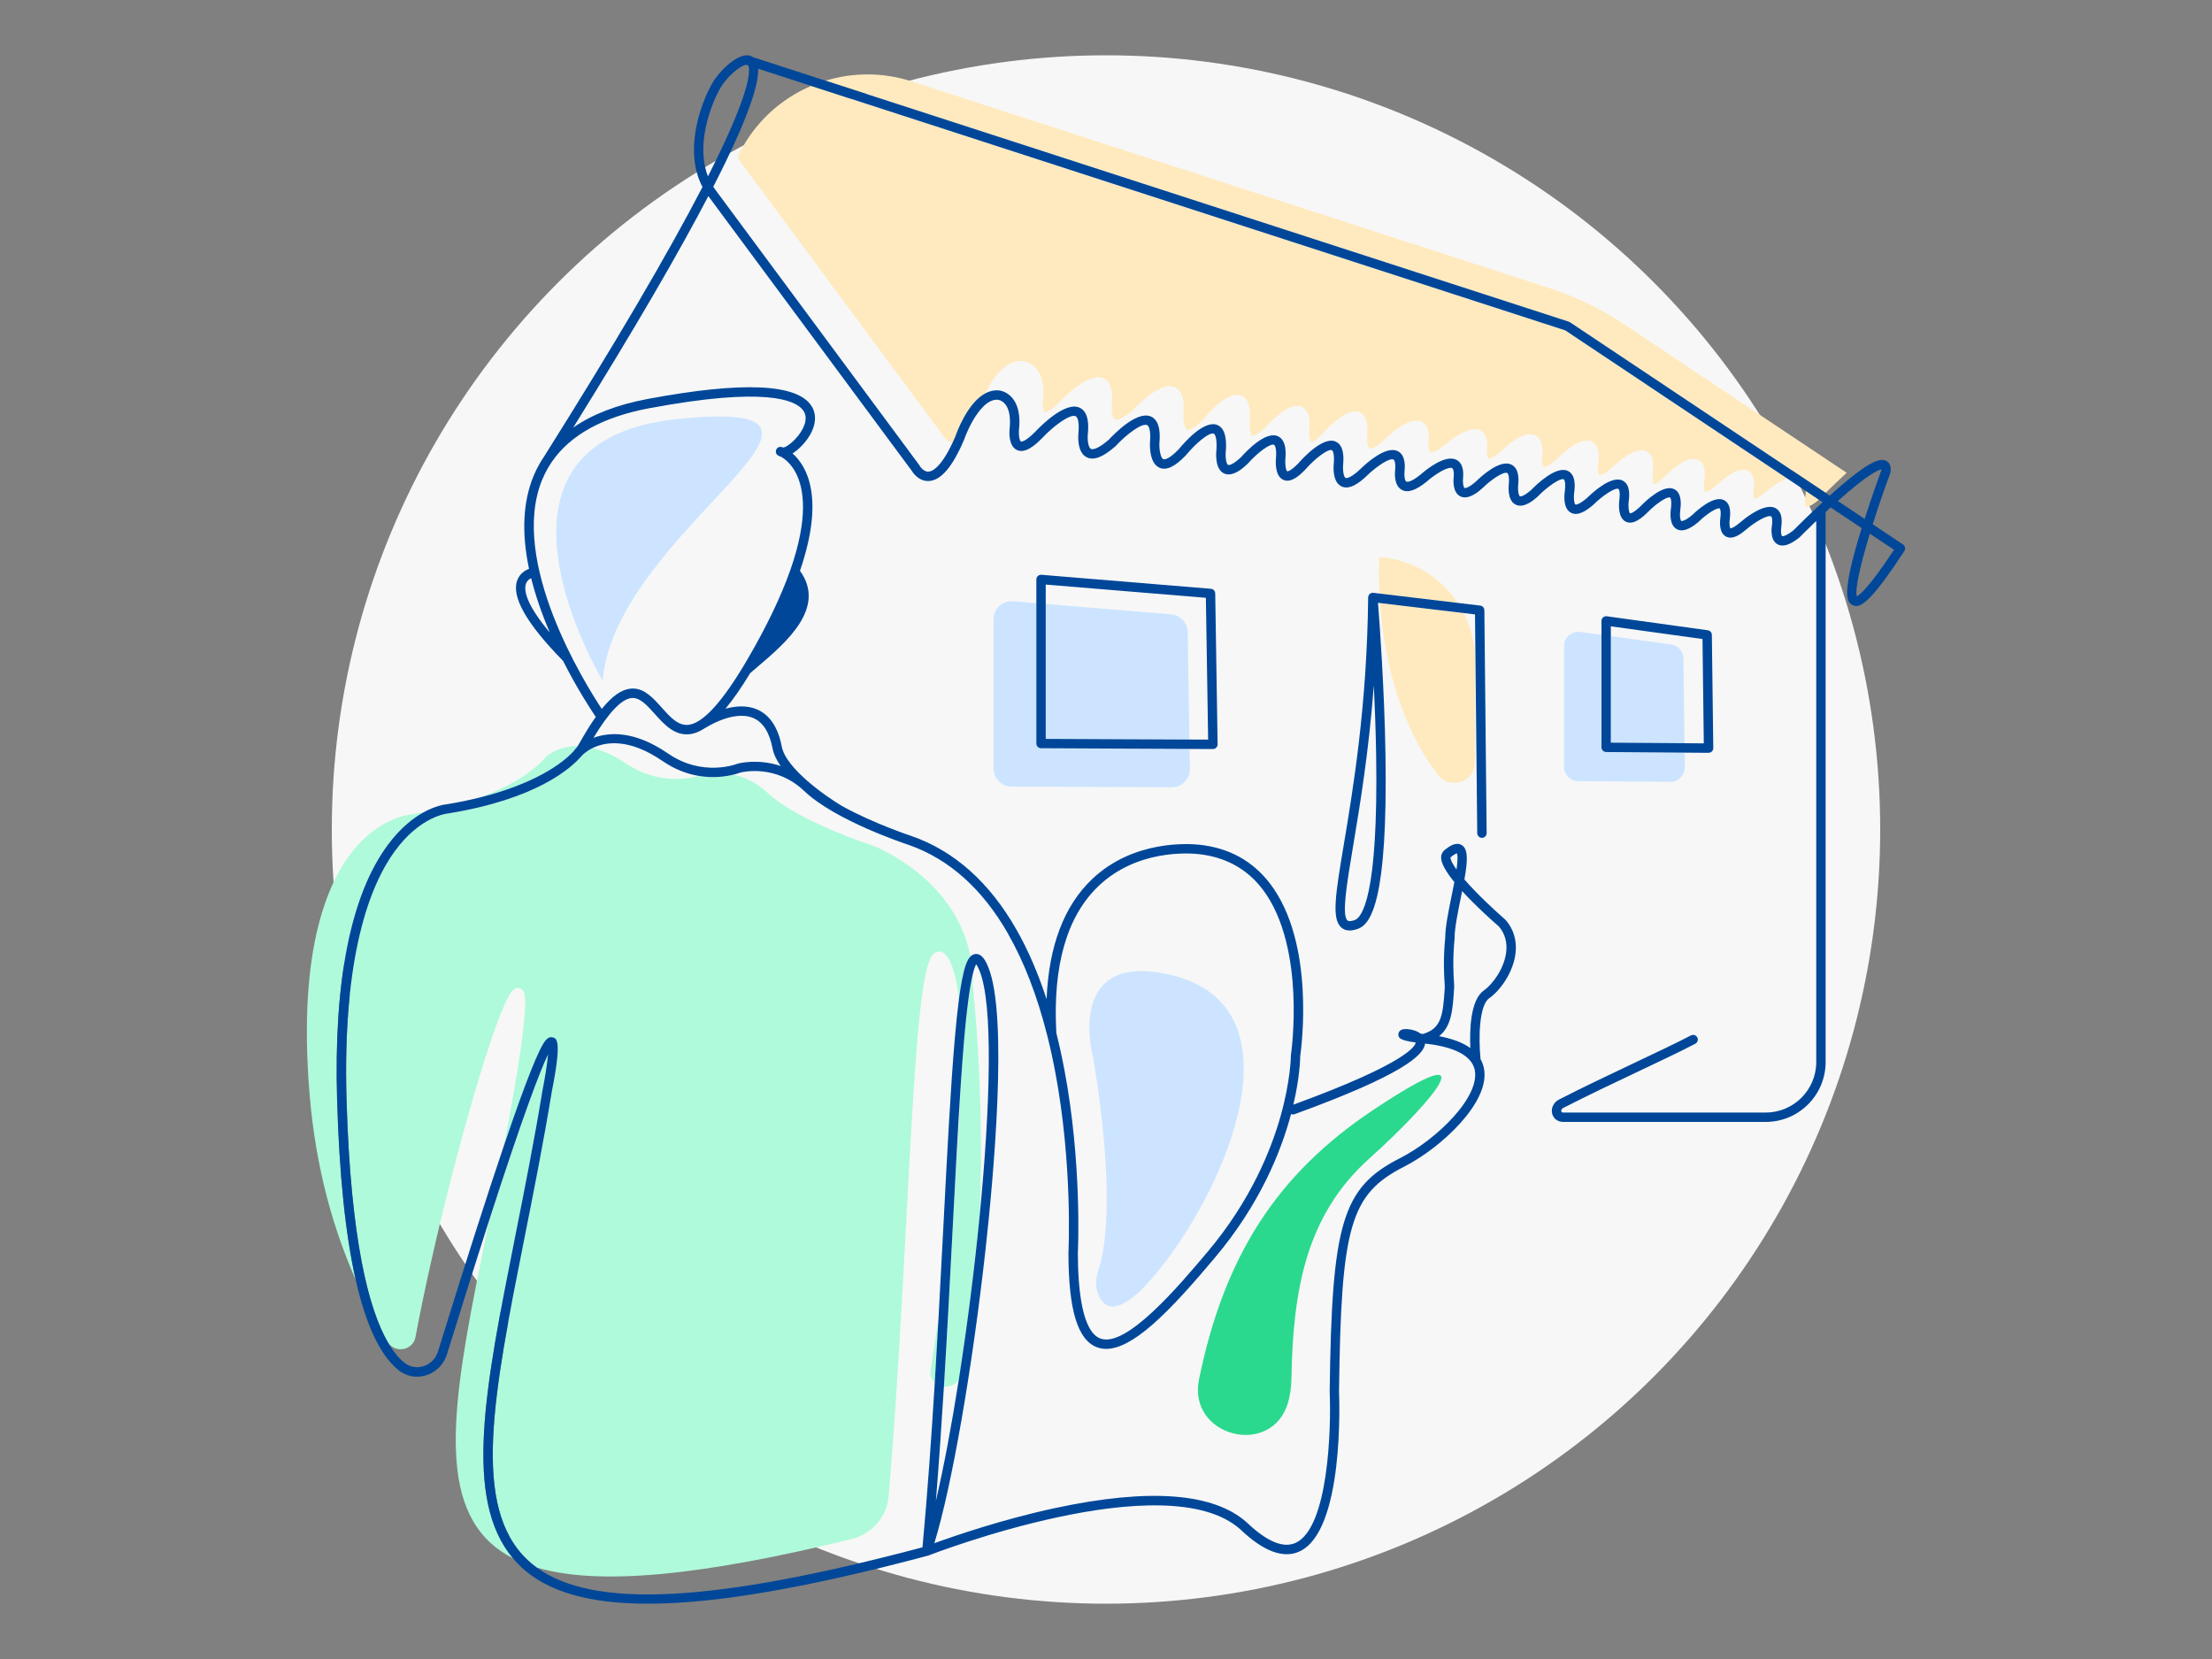 <?xml version="1.0" encoding="UTF-8"?>
<svg xmlns="http://www.w3.org/2000/svg" fill="none" height="240" viewBox="0 0 320 240" width="320">
  <rect x="0" y="0" width="320" height="240" fill="#808080" stroke="none"/>
  <circle cx="160" cy="120" fill="#f7f7f7" r="112"></circle>
  <path d="m208.026 112.085c1.74 2.254 5.347 1.024 5.347-1.821v-14.812c0-2.425-.582-4.725-1.618-6.757l-12.111-1.447c.489 6.629 2.282 16.929 8.382 24.837z" fill="#ffeabf"></path>
  <path d="m199.532 80.584s-.14 2.064.028 5.285l11.336 1.354c-2.475-3.732-6.589-6.296-11.364-6.639z" fill="#ffeabf"></path>
  <g fill="#affada">
    <path d="m83.053 108.587c.028-.056.059-.109.103-.159.006-.006.069-.075.187-.184.084-.106.159-.211.227-.311-2.552-.015-4.096 1.139-4.582 1.569-.062.053-.115.109-.168.171-1.204 1.36-3.94 3.722-9.502 5.721 7.75-1.921 11.986-4.825 13.738-6.807z"></path>
    <path d="m56.109 122.216c1.808-2.443 3.654-3.869 5.17-4.706-.57.106-1.155.208-1.758.305-.025.006-.05.009-.072.009-.037.003-4.012.296-7.818 4.582-4.083 4.6-8.59 14.538-6.857 35.746.906 11.102 3.564 19.91 6.692 27.015-1.482-6.532-2.384-15.238-2.699-26.075-.501-17.215 1.97-29.624 7.342-36.879z"></path>
    <path d="m135.23 199.973c.19-3.121.37-6.231.538-9.303-.361 2.546-.737 5.042-1.13 7.455-.13.796.137 1.425.589 1.848z"></path>
    <path d="m138.725 199.475c1.174-7.488 2.222-15.661 2.991-23.517.013-.255.025-.513.034-.766.704-17.286-1.008-32.509-1.024-32.661-.003-.028-.006-.056-.006-.081.006-.467 0-.924-.025-1.373-.361 1.56-.809 4.467-1.263 9.876-.159 1.874-.308 3.919-.452 6.107-.121 3.573-.358 7.258-.635 10.703-.168 3.075-.336 6.328-.513 9.729-.383 7.349-.788 15.186-1.276 23.082.846.1 1.737-.233 2.172-1.099z"></path>
    <path d="m126.129 122.272c-.289-.093-5.599-1.802-10.258-4.31-1.855-.996-3.608-2.123-4.899-3.325-1.612-1.5-3.343-2.231-4.865-2.561-1.077.265-2.882.538-5.02.18-1.69.464-6.06 1.199-10.561-1.82-1.793-1.202-3.383-1.88-4.771-2.223-.822.399-1.326.853-1.506 1.037-1.699 2.004-6.72 6.362-19.375 8.435-.025.003-.047.006-.072.009-.034 0-3.953.32-7.697 5.465-3.517 4.834-7.582 14.983-6.975 35.893.595 20.495 3.246 30.417 5.979 35.136 1.04 1.637 3.629 1.185 3.99-.738.616-3.281 1.345-6.81 2.179-10.529 3.691-16.534 8.836-34.243 11.233-38.672.274-.504.844-1.556 1.69-1.276.657.211.943.887.697 3.959-.184 2.266-.657 5.664-1.407 10.1-.498 2.944-1.018 5.801-1.55 8.593.837-2.471 1.597-4.647 2.275-6.517 1.136-3.138 2.06-5.46 2.742-6.901.741-1.562 1.257-2.318 2.001-2.129.576.147 1.366.346-.121 7.819-1.239 7.519-2.63 14.501-3.971 21.254-4.488 22.559-7.731 38.856.476 46.55.402.376.834.731 1.292 1.067 8.923 2.627 23.589 1.267 45.625-4.136.006 0 .015-.006.024-.01.016-.003.032-.009.05-.012 2.885-.778 4.968-3.228 5.217-6.141 1.145-13.396 1.901-27.625 2.583-40.361.566-10.673 1.055-19.892 1.665-26.686.327-3.626.663-6.287 1.027-8.13.489-2.462 1.012-3.48 1.864-3.623 1.077-.18 1.669 1.217 1.921 1.815.526 1.242.887 3.003 1.12 5.114.147-1.105.293-2.055.449-2.851.348-1.803.715-2.845 1.207-3.349-2.194-11.6-14.112-16.07-14.245-16.12z"></path>
    <path d="m74.525 178.89c1.341-6.741 2.73-13.716 3.968-21.233.352-1.777.669-3.785.791-5.117-1.083 2.229-3.43 8.245-8.519 24.003-.084.42-.171.841-.255 1.258-4.488 22.011-7.731 37.915.473 45.422.931.85 2.011 1.591 3.243 2.216-7.246-8.581-4.052-24.675.302-46.549z"></path>
  </g>
  <path d="m241.733 93.233-8.699-1.204v15.403l10.654.081-.153-12.241c-.012-1.03-.778-1.899-1.798-2.039z" fill="#cce4ff"></path>
  <path d="m231.674 108.107v-16.265l-3.047-.42c-1.254-.174-2.372.8-2.372 2.067v17.43c0 1.145.925 2.076 2.07 2.085l13.303.103c1.167.009 2.116-.943 2.1-2.11l-.028-2.117-11.354-.087c-.373 0-.675-.305-.675-.678z" fill="#cce4ff"></path>
  <path d="m169.417 88.876-18.136-1.497v19.512l20.787.096-.246-15.534c-.021-1.351-1.064-2.462-2.409-2.574z" fill="#cce4ff"></path>
  <path d="m149.92 107.566v-20.299l-3.349-.277c-1.528-.128-2.841 1.08-2.841 2.614v21.563c0 1.444 1.167 2.617 2.614 2.624l23.157.102c1.469.007 2.658-1.195 2.636-2.667l-.047-2.888-21.494-.1c-.374 0-.676-.305-.676-.678z" fill="#cce4ff"></path>
  <path d="m140.751 60.843c-.09.156-.174.311-.258.464.084-.146.171-.302.258-.464z" fill="#ffeabf"></path>
  <path d="m227.121 46.612 36.984 24.681c.775-.759 1.849-1.796 3.032-2.891.003-.003.003-.009 0-.013l-32.285-21.547c-3.274-2.185-6.835-3.909-10.579-5.123l-92.37-29.941c-4.18-1.354-8.522-1.313-12.478-.106l107.528 34.859c.059.019.115.047.168.081z" fill="#ffeabf"></path>
  <path d="m147.922 52.227c.1.006 1.139.087 1.989 1.089.872 1.024 1.195 2.596.965 4.672-.065.707.081 1.534.293 1.634.015.006.532.156 2.069-1.416.691-.738 4.298-4.42 6.396-3.486 1.476.657 1.283 2.947 1.217 3.701-.093.815.01 2.042.442 2.266.109.059.753.265 2.596-1.345.719-.775 4.062-4.22 6.078-3.34 1.482.647 1.295 2.985 1.233 3.754-.059.996.162 2.244.566 2.418.063.028.648.215 2.248-1.457.849-1.033 3.675-4.233 5.549-3.495 1.457.579 1.298 2.969 1.245 3.753-.1.927.059 1.899.324 2.036.015.003.467.187 1.839-1.086.837-.946 3.579-3.822 5.335-3.084 1.316.551 1.17 2.568 1.123 3.231-.087.875.075 1.758.256 1.861.021.006.451.041 1.578-1.12.834-.952 3.635-3.928 5.406-3.187 1.31.545 1.167 2.546 1.12 3.206-.096.844.034 1.911.336 2.064.022.012.533.24 2.148-1.289.825-.809 3.673-3.408 5.378-2.599 1.22.582 1.058 2.337 1.005 2.916-.074.601.025 1.376.262 1.506.022.012.489.249 2.039-1.002.79-.7 3.573-2.985 5.21-2.154.762.386 1.086 1.289.958 2.677-.074.65.059 1.32.215 1.401.006.003.427.14 1.693-.984.794-.778 3.427-3.175 5.064-2.409 1.208.567 1.058 2.306 1.012 2.876-.091.753.031 1.603.239 1.718.013.006.405.146 1.603-.893.859-.881 3.676-3.576 5.335-2.779 1.232.591.996 2.49.918 3.115-.124.809-.003 1.643.174 1.743.016.006.43.128 1.678-.949.825-.812 3.548-3.305 5.151-2.515 1.189.588.959 2.384.884 2.975-.103.809.019 1.65.19 1.768h.009c.069 0 .511-.037 1.578-1.096.728-.747 3.256-3.156 4.799-2.409 1.192.576.959 2.421.881 3.028-.115.735-.009 1.488.153 1.584.015.006.42.103 1.596-.881.732-.71 3.119-2.863 4.576-2.138 1.111.554.902 2.204.834 2.748-.09.588-.019 1.214.099 1.332h.007c.04-.003.414-.022 1.322-.79.561-.485 2.061-1.706 3.455-2.151l-32.151-21.457-109.09-35.36c-4.345 1.852-8.064 5.176-10.342 9.652-.05.097-.1.193-.147.289-.13.255-.106.566.069.797l29.502 39.833c.019.025.038.053.053.084.003.003.526.934 1.307.903h.038c.124-.265.249-.545.376-.84.231-.669 1.749-4.837 4.308-6.228 1.008-2.057 2.863-4.874 5.412-4.684z" fill="#ffeabf"></path>
  <path d="m261.161 71.972c-.1.604-.016 1.261.125 1.348.018.006.423.106 1.612-.828.037-.037.115-.118.221-.221l-1.902-1.27c.012.292-.006.616-.056.971z" fill="#ffeabf"></path>
  <path d="m275.313 78.776-4.392-2.932c.757-2.403 1.634-4.961 2.534-7.389.019-.047.031-.097.037-.146.137-1.03-.277-1.463-.647-1.643-.837-.411-2.362-.121-7.806 4.731-.112.1-.221.199-.333.299l-.604-.402-36.985-24.681c-.052-.034-.108-.062-.168-.081l-107.524-34.859-10.458-3.389c-.249-.181-.554-.277-.896-.283-.006 0-.012 0-.016 0-1.68 0-4.061 2.362-5.032 4.068-1.759 3.084-4.106 9.891-1.395 14.98-5.029 9.708-12.72 22.792-22.919 38.998-.215.314-.42.638-.61.971-.003.006-.009.012-.013.019-.003.006-.006.012-.009.015-.352.61-.663 1.245-.931 1.908-1.5 3.716-1.702 8.176-.613 13.331-.588.224-1.363.697-1.718 1.687-.847 2.369 1.385 6.278 6.633 11.616 2.048 4.046 4.049 7.099 4.74 8.12-.75 1.058-1.541 2.337-2.387 3.847-.062.118-.143.242-.23.373-.069.1-.143.202-.227.311-.115.109-.18.178-.187.184-.044.05-.075.103-.103.159-1.752 1.982-5.988 4.886-13.738 6.807-1.425.351-2.966.672-4.638.949-.265.022-1.603.18-3.402 1.17-1.516.834-3.361 2.263-5.17 4.706-5.372 7.255-7.843 19.664-7.342 36.879.314 10.837 1.217 19.543 2.699 26.076 1.466 6.464 3.495 10.8 6.082 12.96 1.149.959 2.621 1.264 4.043.843 1.466-.432 2.618-1.584 3.078-3.075 2.378-7.697 4.392-14.074 6.097-19.356 5.089-15.758 7.439-21.774 8.519-24.003-.118 1.332-.436 3.343-.791 5.117-1.239 7.52-2.627 14.492-3.968 21.233-4.351 21.874-7.548 37.968-.302 46.549.367.436.756.859 1.18 1.258 3.763 3.529 9.723 5.3 18.329 5.3 9.832 0 23.119-2.313 40.524-6.953.006 0 .012-.006.018-.006.01 0 .016-.007.025-.01s.019-.003.028-.009c.343-.134 34.417-13.355 45.124-3.763 3.33 3.175 6.2 4.245 8.531 3.187 6.505-2.957 5.777-22.054 5.73-23.122.296-24.015 1.621-28.578 9.43-32.556 5.292-2.695 12.447-9.284 11.548-14.152-.091-.498-.262-.958-.502-1.385-.305-2.919-.236-7.765 1.245-8.814 1.641-1.161 3.474-3.757 3.81-6.471.227-1.83-.255-3.495-1.388-4.818-.022-.025-.047-.05-.072-.071-.022-.019-2.219-1.927-4.301-4.062-.654-.672-1.192-1.258-1.631-1.768.492-2.767.551-4.413-.398-4.98-.831-.498-1.818.187-2.487.747-.218.181-.476.514-.483 1.061-.009.881.794 2.176 1.914 3.552-.136.731-.283 1.447-.407 2.048-.445 2.175-.903 4.419-.912 5.938-.302 3.215-.178 5.229-.103 6.434.025.395.044.709.034.874-.258 4.04-.488 5.867-3.134 6.676-.121-.015-.239-.028-.352-.043-.728-.573-1.889-.713-2.433-.648-.757.094-.791.654-.791.763.003.541.271.853 2.506 1.161-.035.445-1.068 2.925-17.698 8.995.922-3.944.99-6.586.993-7.044.168-1.164 2.216-16.402-4.416-24.999-2.487-3.224-5.895-5.095-10.128-5.555-1.547-.168-9.568-.722-15.553 4.961-4.074 3.865-6.284 9.701-6.595 17.392-1.226-3.769-2.686-7.14-4.364-10.087-3.881-6.807-8.963-11.351-15.101-13.502 0 0-.003 0-.006 0 0 0-.003 0-.006-.003-.075-.025-5.466-1.802-10.075-4.342-2.279-1.341-8.139-5.412-8.755-8.609-.539-2.804-1.756-4.625-3.62-5.406-1.476-.619-3.113-.473-4.532-.084 1.111-1.335 2.297-3.041 3.573-5.139.38-.333.788-.682 1.217-1.049 3.947-3.365 9.866-8.413 5.991-13.763 3.664-10.685.925-15.21-1.055-16.959-.003-.003-.009-.009-.015-.013.716-.458 1.413-1.155 1.87-1.734 1.432-1.808 1.765-3.66.909-5.073-1.995-3.302-9.994-3.663-23.779-1.074-4.367.822-7.949 2.2-10.729 4.124 9.194-14.775 15.428-25.596 19.543-33.477l29.362 39.646c.168.286 1.037 1.64 2.531 1.569 1.749-.078 3.414-2.017 5.088-5.932.007-.016.013-.031.019-.047.193-.56.545-1.416 1.015-2.297.081-.156.168-.311.258-.464.921-1.594 2.201-3.122 3.601-3.016.025 0 .598.056 1.074.638.594.722.809 1.973.629 3.626-.038.402-.168 2.431 1.067 3.006 1.205.56 2.639-.7 3.626-1.706 1.712-1.824 4.074-3.539 4.862-3.187.286.128.544.809.417 2.322-.035.289-.293 2.845 1.161 3.607 1.005.529 2.362.022 4.152-1.55.018-.016.037-.034.053-.05 1.596-1.734 3.812-3.371 4.559-3.041.287.124.548.822.42 2.412-.031.513-.109 3.112 1.379 3.76.99.433 2.232-.149 3.791-1.783.013-.013.025-.025.034-.037 1.376-1.681 3.368-3.371 4.015-3.112.2.078.505.672.389 2.369-.049.448-.233 2.714 1.068 3.368 1.285.644 2.876-.84 3.399-1.329.015-.016.031-.031.046-.047 1.469-1.662 3.287-2.975 3.813-2.755.143.059.392.532.296 1.861-.063.61-.168 2.652 1.039 3.209 1.093.507 2.316-.57 3.141-1.422.006-.009.015-.016.022-.025 1.497-1.709 3.342-3.063 3.871-2.842.14.059.383.523.29 1.824-.053.451-.246 2.739 1.08 3.405 1.22.613 2.689-.573 3.697-1.525 1.36-1.332 3.278-2.624 3.853-2.35.134.065.337.464.237 1.538-.028.221-.243 2.175.949 2.842.856.479 2.017.109 3.58-1.152 1.316-1.161 3.165-2.263 3.719-1.98.149.078.299.473.221 1.323-.041.355-.187 2.16.943 2.748 1.201.623 2.733-.738 3.234-1.186.009-.006.015-.016.025-.025 1.241-1.223 3.022-2.406 3.545-2.16.13.062.326.454.236 1.506-.05.398-.239 2.425.953 3.056 1.185.632 2.667-.66 3.152-1.086.016-.012.028-.025.041-.04 1.478-1.522 3.321-2.748 3.794-2.521.096.047.314.448.159 1.702-.063.408-.321 2.468.862 3.122 1.061.588 2.359-.361 3.243-1.127.012-.009.022-.019.034-.031 1.407-1.391 3.159-2.496 3.607-2.278.091.043.29.414.141 1.581-.078.594-.237 2.58.933 3.159 1.068.529 2.31-.517 3.156-1.354 1.242-1.273 2.851-2.334 3.246-2.141.066.031.281.402.125 1.612-.059.383-.305 2.316.828 2.957 1.148.65 2.664-.619 3.159-1.04.012-.009.025-.022.037-.034 1.286-1.254 2.708-2.073 3.038-1.911 0 0 .237.215.097 1.338-.056.349-.277 2.116.775 2.708.955.538 2.097-.277 2.882-.94 1.472-1.273 3.224-2.207 3.675-1.961.097.053.249.395.125 1.295-.059.345-.296 2.091.775 2.726 1.133.669 2.677-.557 3.184-.959.022-.019.043-.037.062-.056.016-.016.99-1.005 2.387-2.347v78.286c0 4.025-3.274 7.299-7.298 7.299h-29.301c-.242 0-.273-.122-.283-.168-.037-.15.041-.374.293-.501 3.458-1.774 7.432-3.657 10.943-5.319 3.156-1.494 6.135-2.904 8.148-3.963.333-.174.461-.585.287-.918-.175-.333-.585-.46-.918-.286-1.989 1.043-4.959 2.449-8.102 3.937-3.517 1.665-7.504 3.555-10.981 5.338-.778.398-1.185 1.232-.993 2.029.178.735.81 1.208 1.606 1.208h29.301c4.774 0 8.655-3.884 8.655-8.656v-79.366c0-.062-.012-.124-.028-.18.246-.227.495-.461.75-.694l4.492 2.997c-.06.193-.119.389-.181.585-2.708 8.905-2.014 10.112-1.152 10.545.162.081.337.143.545.143.968 0 2.639-1.323 6.966-7.971.202-.311.118-.728-.193-.937zm-199.225 5.671c.149-.423.464-.672.75-.812.616 2.474 1.516 5.101 2.701 7.874-3.57-4.236-3.747-6.209-3.452-7.059zm133.749 39.587c.526-.439.81-.557.925-.589.162.337.099 1.252-.056 2.341-.968-1.354-.866-1.752-.869-1.752zm.529 18.951c.016-.252-.003-.585-.034-1.046-.071-1.164-.193-3.115.1-6.231 0-.012 0-.021 0-.034 0-.009 0-.019 0-.028 0-1.382.451-3.589.887-5.721.071-.348.14-.687.205-1.014 2.042 2.241 4.504 4.419 5.326 5.132.868 1.033 1.217 2.288 1.039 3.729-.283 2.297-1.883 4.563-3.246 5.527-1.933 1.37-2.051 5.727-1.936 8.317-1.083-.781-2.593-1.354-4.516-1.718 1.814-1.447 1.973-3.869 2.166-6.916zm-51.426-14.83c5.553-5.27 13.029-4.753 14.473-4.594 3.85.42 6.947 2.113 9.197 5.032 3.324 4.308 4.276 10.586 4.491 15.092.234 4.937-.342 8.889-.348 8.927-.007.034-.007.065-.007.099 0 .035-.021 3.595-1.515 8.852-1.379 4.846-4.323 12.17-10.539 19.54-4.099 4.861-11.727 13.909-15.49 12.54-2.69-.981-3.265-7.255-3.275-12.357.028-.572.598-13.087-1.945-26.524-.348-1.836-.738-3.61-1.167-5.319-.539-9.757 1.525-16.919 6.128-21.288zm-13.084 6.984c2.306 4.04 4.186 8.917 5.614 14.547.004.019.01.041.016.059.426 1.681.809 3.43 1.155 5.245 2.564 13.529 1.932 26.116 1.926 26.24v.038c.013 8.279 1.335 12.614 4.168 13.648.404.146.834.221 1.288.221 1.781 0 3.959-1.133 6.608-3.433 2.932-2.543 6.106-6.178 9.098-9.73 6.486-7.691 9.573-15.285 11.042-20.812.156.071.34.084.514.021 15.755-5.726 18.69-8.568 18.877-10.215 3.022.327 6.713 1.267 7.195 3.885.327 1.768-.784 4.17-3.124 6.76-2.111 2.334-4.993 4.553-7.704 5.935-8.347 4.255-9.869 9.303-10.171 33.77v.037c.237 5.344-.187 19.686-4.933 21.846-1.777.806-4.143-.177-7.047-2.947-4.799-4.302-14.121-5.005-27.7-2.098-7.722 1.653-14.691 4.065-17.51 5.095 2.508-8.158 5.493-25.217 7.41-42.55 1.096-9.9 3.327-33.701.38-40.819-.252-.61-.847-2.042-1.924-1.858-.242.04-.46.159-.656.361-.492.504-.856 1.547-1.208 3.349-.155.797-.302 1.746-.448 2.851-.199 1.516-.389 3.33-.579 5.478-.61 6.965-1.102 16.411-1.668 27.352-.221 4.279-.455 8.724-.704 13.249-.171 3.075-.348 6.181-.538 9.303-.492 8.039-1.068 16.147-1.78 23.875-30.169 8.009-47.574 8.939-55.821 2.92-.458-.333-.89-.688-1.292-1.068-8.204-7.694-4.964-23.993-.476-46.549 1.345-6.754 2.733-13.738 3.971-21.255 1.488-7.472.697-7.672.121-7.818-.747-.19-1.264.567-2.001 2.129-.682 1.441-1.606 3.763-2.742 6.9-.678 1.871-1.438 4.046-2.275 6.518-2.499 7.364-5.702 17.367-9.564 29.869-.327 1.055-1.136 1.868-2.166 2.173-.98.289-1.995.078-2.786-.585-.747-.623-1.534-1.547-2.312-2.898-2.73-4.718-5.384-14.641-5.979-35.136-.607-20.909 3.458-31.059 6.975-35.892 3.744-5.145 7.663-5.466 7.697-5.466.025 0 .047-.003.072-.009 12.655-2.073 17.678-6.427 19.375-8.435.184-.183.688-.638 1.506-1.036 1.824-.881 5.21-1.469 10.122 1.908 1.815 1.248 3.604 1.867 5.21 2.135 2.138.358 3.946.084 5.02-.181.529-.13.881-.258 1.012-.308.491-.121 5.207-1.148 9.206 2.658 4.513 4.299 14.638 7.651 15.173 7.828 5.817 2.039 10.651 6.374 14.364 12.882zm-9.303 65.435c.485-7.896.893-15.733 1.276-23.082.177-3.401.345-6.651.513-9.729.209-3.866.417-7.448.635-10.704.146-2.188.296-4.232.451-6.106.455-5.409.903-8.316 1.264-9.876.212-.915.395-1.366.529-1.584.103.14.265.411.473.915 2.002 4.837 1.588 19.53.019 35.553-.769 7.856-1.815 16.029-2.991 23.517-1.043 6.658-2.188 12.774-3.33 17.642.439-5.447.818-11.009 1.161-16.543zm-27.595-96.709c1.416.598 2.359 2.079 2.807 4.411.162.843.586 1.699 1.168 2.536-3.259-1.099-6.039-.389-6.2-.342-.028.006-.056.015-.081.028-.05.018-4.971 1.973-10.004-1.488-4.871-3.349-8.528-3.112-10.797-2.266 2.207-3.663 4.052-5.602 5.49-5.761 1.211-.134 2.263 1.046 3.377 2.291 1.323 1.481 2.826 3.159 4.992 2.944.725-.071 1.478-.364 2.266-.881.025-.012.05-.021.071-.037.041-.025 4.05-2.636 6.91-1.432zm6.181-19.654c-1.12 2.935-2.639 6.141-4.535 9.574 3.648-3.284 6.141-6.368 4.535-9.574zm-21.223-25.148c16.794-3.153 21.145-1.186 22.244.265.523.691.52 1.578-.003 2.633-.775 1.562-2.319 2.717-2.814 2.786-.267-.103-.529-.14-.728-.04-.249.121-.398.386-.377.66.035.476.452.61.698.688.417.215 1.469.89 2.262 2.493 1.074 2.169 1.796 6.346-.868 13.925-1.351 3.847-3.458 8.229-6.262 13.022-3.511 6.001-6.368 9.153-8.497 9.365-1.482.15-2.63-1.136-3.844-2.496-1.211-1.357-2.462-2.758-4.183-2.758-.115 0-.234.006-.355.019-1.301.143-2.639 1.077-4.136 2.932-2.502-3.785-13.402-21.329-8.646-33.091.249-.619.545-1.214.875-1.783.174-.277.345-.548.517-.822 2.664-3.918 7.395-6.539 14.118-7.803zm8.497-33.546c-.663-1.69-.835-3.697-.505-5.988.389-2.72 1.441-5.291 2.297-6.788.862-1.51 2.761-3.215 3.717-3.371l.317.103c.252.501.595 2.895-4.472 13.33-.424.868-.872 1.774-1.348 2.714zm157.014 51.218c-1.217.959-1.612.831-1.615.828-.137-.081-.224-.741-.121-1.348.193-1.388-.081-2.297-.819-2.698-.243-.131-.517-.19-.806-.19-1.587 0-3.707 1.712-4.401 2.313-.968.819-1.326.784-1.326.794-.121-.115-.193-.744-.103-1.335.069-.542.277-2.194-.837-2.748-1.453-.722-3.844 1.429-4.572 2.138-1.195 1.002-1.593.881-1.597.881-.161-.09-.267-.844-.152-1.581.078-.607.311-2.453-.881-3.028-1.547-.747-4.071 1.662-4.799 2.409-1.152 1.139-1.575 1.096-1.588 1.096-.171-.118-.292-.959-.189-1.771.074-.591.305-2.384-.884-2.972-1.6-.791-4.323 1.699-5.148 2.512-1.27 1.095-1.675.952-1.678.952-.18-.1-.299-.931-.174-1.746.078-.626.314-2.524-.918-3.115-1.659-.797-4.479 1.899-5.338 2.779-1.214 1.052-1.6.893-1.603.893-.208-.112-.333-.965-.24-1.715.05-.573.196-2.312-1.011-2.879-1.637-.769-4.273 1.634-5.064 2.412-1.267 1.124-1.69.987-1.693.984-.156-.081-.29-.75-.218-1.404.128-1.388-.193-2.288-.956-2.677-1.637-.831-4.419 1.454-5.21 2.154-1.547 1.248-2.017 1.012-2.035 1.002-.237-.131-.336-.906-.262-1.506.053-.579.215-2.334-1.005-2.913-1.706-.809-4.553 1.79-5.378 2.596-1.619 1.528-2.126 1.301-2.148 1.288-.305-.152-.432-1.22-.339-2.063.047-.657.19-2.661-1.117-3.206-1.774-.738-4.573 2.235-5.407 3.187-1.154 1.192-1.578 1.124-1.578 1.124-.183-.097-.345-.984-.258-1.861.047-.663.193-2.68-1.124-3.231-1.758-.738-4.497 2.138-5.334 3.084-1.388 1.288-1.837 1.089-1.84 1.086-.264-.134-.426-1.108-.326-2.032.052-.784.214-3.178-1.242-3.753-1.874-.741-4.7 2.459-5.55 3.495-1.6 1.671-2.185 1.485-2.247 1.457-.408-.177-.625-1.425-.566-2.418.062-.769.252-3.106-1.233-3.754-2.02-.884-5.359 2.565-6.078 3.34-1.843 1.609-2.484 1.404-2.596 1.345-.433-.227-.535-1.45-.442-2.269.065-.753.258-3.044-1.217-3.701-2.095-.934-5.705 2.748-6.396 3.486-1.556 1.587-2.067 1.416-2.073 1.416-.208-.097-.355-.927-.289-1.634.23-2.076-.097-3.648-.965-4.672-.85-1.002-1.889-1.083-1.989-1.089-.7-.053-1.348.121-1.939.442-2.558 1.391-4.077 5.562-4.308 6.228-.127.299-.252.579-.376.84-1.743 3.738-3.019 4.22-3.508 4.245-.016 0-.031 0-.047 0-.753 0-1.257-.896-1.26-.903-.016-.028-.034-.056-.053-.084l-29.503-39.833c-.096-.128-.186-.262-.274-.395 5.049-9.835 6.586-14.771 6.496-17.075l116.765 37.853 37.231 24.849c-2.179 2.014-3.99 3.838-4.246 4.093zm6.446-4.258c4.42-3.95 5.886-4.504 6.287-4.572 0 .041 0 .09-.006.156-.19.514-1.295 3.545-2.4 7.003l-3.878-2.587zm2.748 13.785c-.314-.962.536-4.631 1.88-9.06l3.496 2.334c-3.617 5.49-4.962 6.533-5.376 6.729z" fill="#004799"></path>
  <path d="m213.709 120.535c.003.374.308.673.679.673h.006c.377-.003.675-.312.672-.688l-.33-32.242c-.003-.342-.258-.629-.597-.669l-15.444-1.846c-.022 0-.044-.006-.065-.006-.01 0-.016 0-.025 0-.007 0-.013 0-.016 0-.162.003-.311.062-.426.162-.01.009-.022.019-.031.028-.013.012-.025.028-.038.04-.096.112-.158.258-.168.417v.025c-.165 15.658-2.182 27.734-3.52 35.724-1.204 7.202-1.808 10.819-.339 12.048.323.271.716.408 1.176.408.355 0 .75-.078 1.192-.237 1.877-.669 4.333-4.006 3.997-25.139-.153-9.648-.862-19.206-1.083-22.026l.292.034 13.741 1.643.324 31.644zm-17.725 12.565c-.293.106-.819.252-1.039.069-.872-.732-.131-5.167.806-10.782.955-5.723 2.262-13.529 2.994-23.246.152 3.153.28 6.635.336 10.131.324 20.395-2.057 23.461-3.097 23.831z" fill="#004799"></path>
  <path d="m175.467 108.36c.181 0 .355-.072.483-.203.127-.13.199-.305.196-.488l-.346-21.825c-.006-.349-.274-.638-.622-.666l-24.52-2.026c-.19-.019-.377.05-.517.177s-.217.311-.217.501v23.735c0 .373.301.678.675.678zm-3.399-1.373-20.787-.096v-22.323l23.168 1.914.327 20.514-2.708-.012z" fill="#004799"></path>
  <path d="m247.174 108.901c.18 0 .355-.072.482-.199.128-.131.199-.305.196-.489l-.205-16.371c-.003-.336-.252-.619-.585-.663l-14.613-2.026c-.193-.028-.392.031-.538.162-.15.128-.234.314-.234.513v18.286c0 .373.302.675.676.678l14.818.115h.006zm-3.489-1.385-10.654-.081v-16.829l13.262 1.839.19 15.095-2.798-.022z" fill="#004799"></path>
  <path d="m186.373 202.765c.271-.996.433-2.107.454-3.346.224-12.77 2.083-23.561 11.245-31.799 9.696-8.721 17.349-18.211.598-7.056-13.925 9.275-21.556 21.127-25.214 38.98-1.708 8.347 10.67 11.441 12.92 3.224z" fill="#2bd98e"></path>
  <path d="m87.19 98.471c1.771-21.768 42.827-41.056 10.971-37.872-31.852 3.184-10.971 37.872-10.971 37.872z" fill="#cce4ff"></path>
  <path d="m158.841 183.96c-.383 1.136-.371 2.381.115 3.477.909 2.047 3.333 3.473 9.788-5.095 9.932-13.185 19.643-38.32-1.061-41.638-13.433-2.154-9.571 12.185-9.571 12.185s3.959 21.469.729 31.074z" fill="#cce4ff"></path>
</svg>

